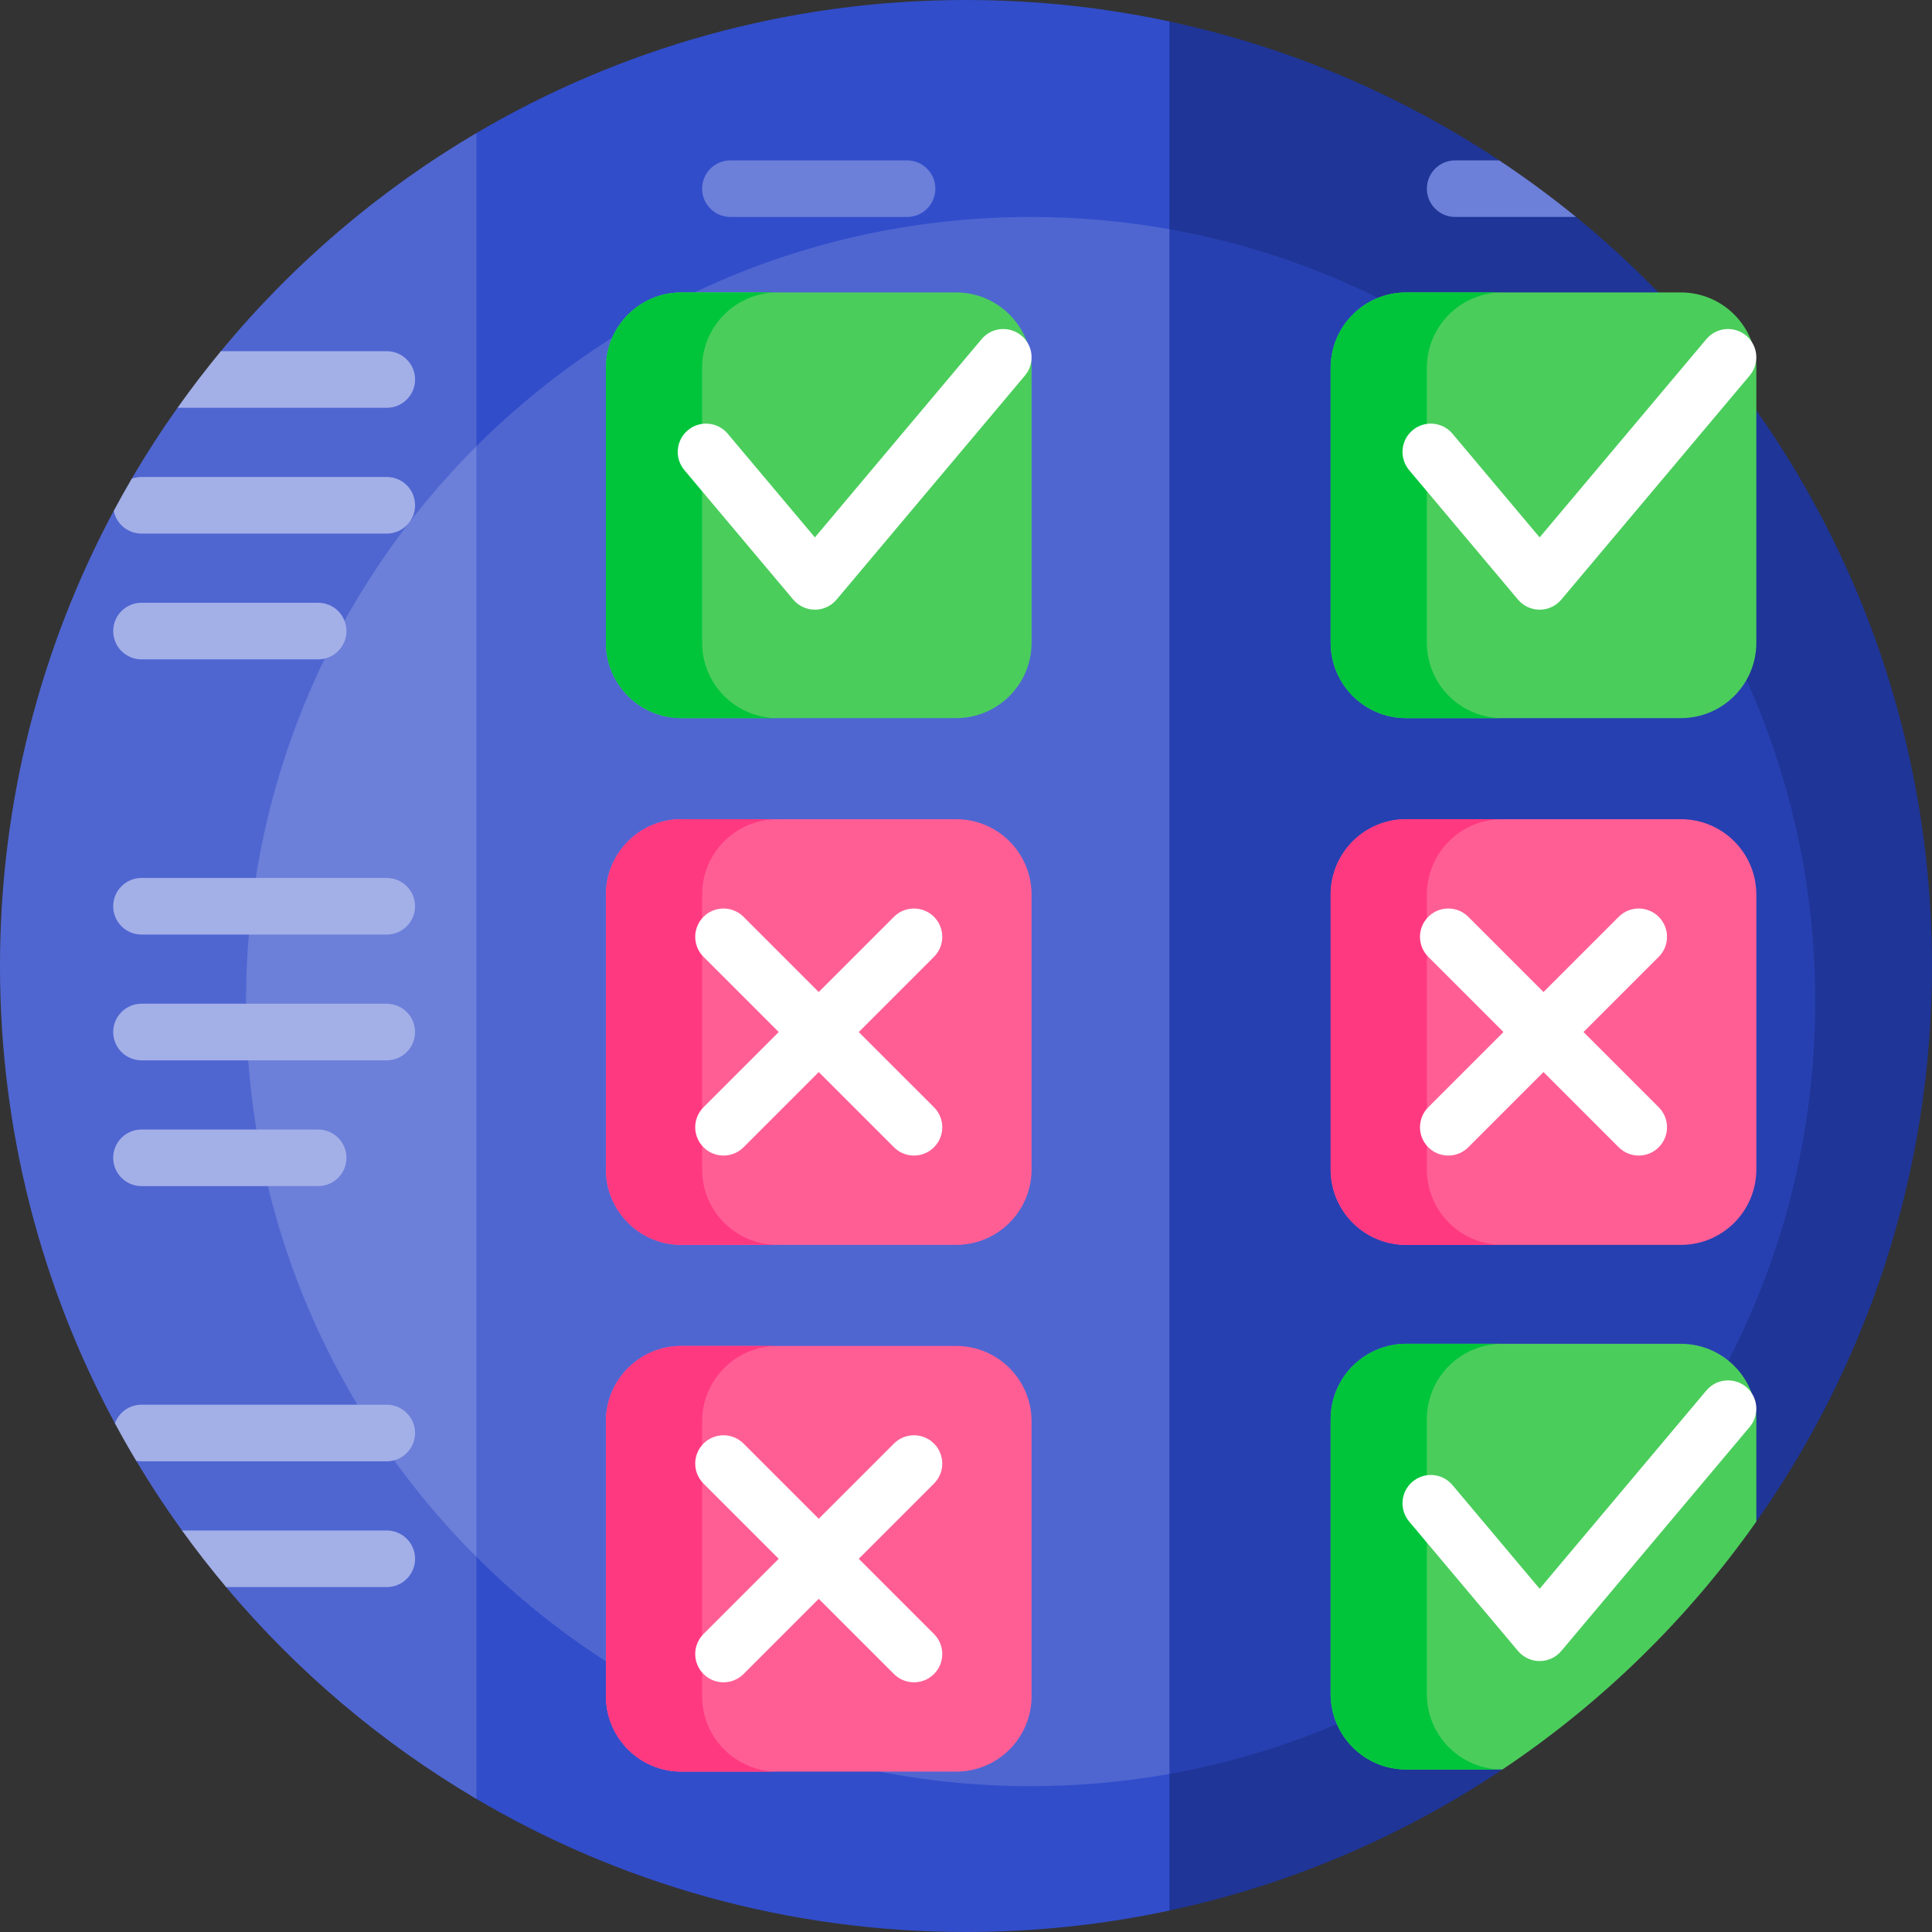 <svg xmlns="http://www.w3.org/2000/svg" id="Capa_1" height="512" viewBox="0 0 512 512" width="512"><rect x="0" y="0" width="512" height="512" fill="#333333" stroke="none"/><g><path d="m512 256c0 55.111-17.415 106.155-47.042 147.929-1.074 1.514-5.661-.121-6.767 1.369-15.963 21.504-35.218 40.418-57.02 55.997-2.145 1.533-.818 6.171-3.012 7.638-26.471 17.708-56.429 30.611-88.626 37.461-1.777.378-3.448-.994-3.448-2.811v-494.861c0-1.992 1.841-3.46 3.789-3.043 31.723 6.795 61.266 19.467 87.434 36.821.862.572-.26 1.341.595 1.923 5.193 3.535 10.249 7.256 15.159 11.154.881.7 3.738 1.212 4.61 1.923 57.566 46.943 94.328 118.428 94.328 198.5z" fill="#1f3597"></path><path d="m481.056 265.424c0 114.833-93.091 207.924-207.924 207.924s-207.923-93.091-207.923-207.924 93.091-207.924 207.924-207.924 207.923 93.091 207.923 207.924z" fill="#2740b1"></path><path d="m309.914 5.688v55.056l-10.532 20.431v368.5l10.532 20.43v36.208c-17.382 3.726-35.419 5.687-53.914 5.687-47.515 0-92.006-12.945-130.14-35.5-1.133-.67-1.823-1.896-1.823-3.212v-434.248c0-1.519.796-2.934 2.105-3.706 38.071-22.453 82.46-35.334 129.858-35.334 18.495 0 36.532 1.961 53.914 5.688z" fill="#314dca"></path><path d="m309.914 60.743v409.361c-11.939 2.131-24.23 3.244-36.782 3.244-58.478 0-111.317-24.141-149.096-63.001v-289.847c37.779-38.859 90.618-63 149.096-63 12.552 0 24.844 1.112 36.782 3.243z" fill="#4f66d1"></path><path d="m126.255 35.267v82.986l-9.237 17.985v258.371l9.237 17.985v64.138c-25.195-14.841-47.627-33.874-66.336-56.138-.687-.817.225-1.637-.451-2.463-2.696-3.291-5.312-6.65-7.844-10.074-.604-.816-2.796-1.639-3.391-2.463-4.305-5.968-8.358-12.129-12.146-18.467-.228-.382 2.045-2.067 1.818-2.45-1.388-2.351-2.74-4.727-4.055-7.125-.302-.552-3.103.198-3.401-.356-19.426-36.077-30.449-77.349-30.449-121.196 0-43.616 10.908-84.685 30.144-120.626.121-.226 1.838.378 1.959.152 1.28-2.375 2.597-4.728 3.95-7.057.15-.258-1.295-1.345-1.144-1.603 3.775-6.45 7.825-12.719 12.132-18.793.438-.617 3.814-.885 4.257-1.498 2.677-3.705 5.452-7.336 8.319-10.889.612-.759-1.707-1.862-1.086-2.613 18.984-22.983 41.903-42.595 67.724-57.806z" fill="#4f66d1"></path><path d="m126.255 118.253v294.342c-37.713-37.639-61.046-89.68-61.046-147.171s23.333-109.533 61.046-147.171z" fill="#6c7fd9"></path><path d="m465.448 403.236c-18.183 25.818-41.019 48.124-67.288 65.697h-25.522c-11.046 0-20-8.955-20-20v-72.811c0-11.045 8.954-20 20-20h72.811c11.046 0 20 8.955 20 20v27.114zm-20-325.736h-72.811c-11.046 0-20 8.954-20 20v72.811c0 11.046 8.954 20 20 20h72.811c11.046 0 20-8.954 20-20v-72.811c0-11.046-8.954-20-20-20zm-172.067 20v72.811c0 11.046-8.954 20-20 20h-72.811c-11.046 0-20-8.954-20-20v-72.811c0-11.046 8.954-20 20-20h72.811c11.046 0 20 8.954 20 20z" fill="#4bcd5c"></path><path d="m160.57 170.311v-72.811c0-11.046 8.954-20 20-20h25.496c-11.046 0-20 8.954-20 20v72.811c0 11.046 8.954 20 20 20h-25.496c-11.046 0-20-8.955-20-20zm212.067 20h25.496c-11.046 0-20-8.954-20-20v-72.811c0-11.046 8.954-20 20-20h-25.496c-11.046 0-20 8.954-20 20v72.811c0 11.045 8.954 20 20 20zm5.496 258.622v-72.811c0-11.045 8.954-20 20-20h-25.496c-11.046 0-20 8.955-20 20v72.811c0 11.045 8.954 20 20 20h25.496c-11.045 0-20-8.955-20-20z" fill="#00c53b"></path><path d="m465.448 237.095v72.811c0 11.046-8.954 20-20 20h-72.811c-11.046 0-20-8.954-20-20v-72.811c0-11.046 8.954-20 20-20h72.811c11.046 0 20 8.954 20 20zm-212.067-20h-72.811c-11.046 0-20 8.954-20 20v72.811c0 11.046 8.954 20 20 20h72.811c11.046 0 20-8.954 20-20v-72.811c0-11.046-8.954-20-20-20zm0 139.594h-72.811c-11.046 0-20 8.954-20 20v72.811c0 11.046 8.954 20 20 20h72.811c11.046 0 20-8.954 20-20v-72.811c0-11.045-8.954-20-20-20z" fill="#ff5e95"></path><path d="m352.637 309.905v-72.811c0-11.046 8.954-20 20-20h25.496c-11.046 0-20 8.954-20 20v72.811c0 11.046 8.954 20 20 20h-25.496c-11.046 0-20-8.954-20-20zm-172.067 20h25.496c-11.046 0-20-8.954-20-20v-72.811c0-11.046 8.954-20 20-20h-25.496c-11.046 0-20 8.954-20 20v72.811c0 11.046 8.954 20 20 20zm5.496 119.595v-72.811c0-11.046 8.954-20 20-20h-25.496c-11.046 0-20 8.954-20 20v72.811c0 11.046 8.954 20 20 20h25.496c-11.045 0-20-8.954-20-20z" fill="#ff3980"></path><path d="m373.436 124.59c-2.666-3.17-2.257-7.901.913-10.567 3.171-2.666 7.901-2.257 10.567.914l23.107 27.48 44.184-52.547c2.666-3.17 7.396-3.58 10.567-.914 3.17 2.666 3.579 7.396.913 10.567l-49.924 59.374c-1.425 1.695-3.526 2.673-5.74 2.673s-4.315-.979-5.74-2.673zm89.339 242.989c-3.171-2.666-7.901-2.257-10.567.914l-44.184 52.547-23.107-27.48c-2.666-3.171-7.396-3.58-10.567-.914-3.17 2.666-3.579 7.397-.913 10.567l28.848 34.308c1.425 1.695 3.526 2.673 5.74 2.673s4.315-.979 5.74-2.673l49.924-59.374c2.665-3.172 2.256-7.903-.914-10.568zm-192.067-278.622c-3.17-2.666-7.901-2.257-10.567.914l-44.185 52.547-23.106-27.48c-2.665-3.171-7.396-3.581-10.567-.914-3.17 2.666-3.579 7.396-.913 10.567l28.847 34.307c1.425 1.695 3.526 2.673 5.74 2.673s4.315-.979 5.74-2.673l49.925-59.374c2.665-3.171 2.256-7.902-.914-10.567zm168.872 154.006c-2.93-2.929-7.678-2.929-10.607 0l-19.93 19.93-19.93-19.93c-2.93-2.929-7.678-2.929-10.607 0s-2.929 7.678 0 10.606l19.931 19.931-19.931 19.931c-2.929 2.929-2.929 7.678 0 10.606 1.465 1.464 3.385 2.197 5.304 2.197s3.839-.732 5.304-2.197l19.93-19.93 19.93 19.93c1.465 1.464 3.385 2.197 5.304 2.197s3.839-.732 5.304-2.197c2.929-2.929 2.929-7.678 0-10.606l-19.932-19.931 19.931-19.931c2.928-2.928 2.928-7.677-.001-10.606zm-192.066 139.595c-2.929-2.929-7.677-2.93-10.607 0l-19.931 19.93-19.931-19.93c-2.929-2.928-7.677-2.93-10.607 0-2.929 2.929-2.929 7.678 0 10.606l19.931 19.931-19.931 19.931c-2.929 2.929-2.929 7.678 0 10.606 1.465 1.465 3.384 2.197 5.304 2.197 1.919 0 3.839-.732 5.304-2.197l19.931-19.93 19.931 19.93c1.465 1.464 3.384 2.197 5.304 2.197 1.919 0 3.839-.732 5.304-2.197 2.929-2.929 2.929-7.678 0-10.606l-19.931-19.931 19.931-19.931c2.926-2.929 2.926-7.678-.002-10.606zm0-139.595c-2.929-2.929-7.677-2.929-10.607 0l-19.931 19.93-19.931-19.93c-2.929-2.928-7.677-2.929-10.607 0-2.929 2.929-2.929 7.678 0 10.606l19.931 19.931-19.931 19.931c-2.929 2.929-2.929 7.678 0 10.606 1.465 1.465 3.384 2.197 5.304 2.197 1.919 0 3.839-.732 5.304-2.197l19.931-19.93 19.931 19.93c1.465 1.464 3.384 2.197 5.304 2.197 1.919 0 3.839-.732 5.304-2.197 2.929-2.929 2.929-7.678 0-10.606l-19.933-19.931 19.931-19.931c2.928-2.928 2.928-7.677 0-10.606z" fill="#fff"></path><path d="m110 273.5c0 4.142-3.358 7.5-7.5 7.5h-65c-4.142 0-7.5-3.358-7.5-7.5s3.358-7.5 7.5-7.5h65c4.142 0 7.5 3.358 7.5 7.5zm-7.5-40.833h-65c-4.142 0-7.5 3.358-7.5 7.5s3.358 7.5 7.5 7.5h65c4.142 0 7.5-3.358 7.5-7.5s-3.358-7.5-7.5-7.5zm0-106.262h-65c-.911 0-1.783.163-2.591.46-1.641 2.802-3.229 5.639-4.765 8.508.683 3.439 3.716 6.032 7.356 6.032h65c4.142 0 7.5-3.358 7.5-7.5s-3.358-7.5-7.5-7.5zm-65 48.334h46.818c4.142 0 7.5-3.358 7.5-7.5s-3.358-7.5-7.5-7.5h-46.818c-4.142 0-7.5 3.358-7.5 7.5s3.358 7.5 7.5 7.5zm65 230.856h-54.267c3.712 5.146 7.611 10.15 11.686 15h42.581c4.142 0 7.5-3.358 7.5-7.5s-3.358-7.5-7.5-7.5zm7.5-305.023c0-4.143-3.358-7.5-7.5-7.5h-43.969c-4.009 4.853-7.842 9.856-11.49 15h55.459c4.142 0 7.5-3.358 7.5-7.5zm-72.5 213.761h46.818c4.142 0 7.5-3.358 7.5-7.5s-3.358-7.5-7.5-7.5h-46.818c-4.142 0-7.5 3.358-7.5 7.5s3.358 7.5 7.5 7.5zm65 57.928h-65c-3.241 0-6.002 2.056-7.05 4.936 1.807 3.356 3.687 6.667 5.638 9.931.457.087.929.133 1.412.133h65c4.142 0 7.5-3.358 7.5-7.5s-3.358-7.5-7.5-7.5z" fill="#a3afe7"></path><path d="m247.885 50c0 4.142-3.358 7.5-7.5 7.5h-46.818c-4.142 0-7.5-3.358-7.5-7.5s3.358-7.5 7.5-7.5h46.818c4.142 0 7.5 3.358 7.5 7.5zm149.423-7.5h-11.675c-4.142 0-7.5 3.358-7.5 7.5s3.358 7.5 7.5 7.5h32.039c-6.528-5.323-13.324-10.331-20.364-15z" fill="#6c7fd9"></path></g></svg>